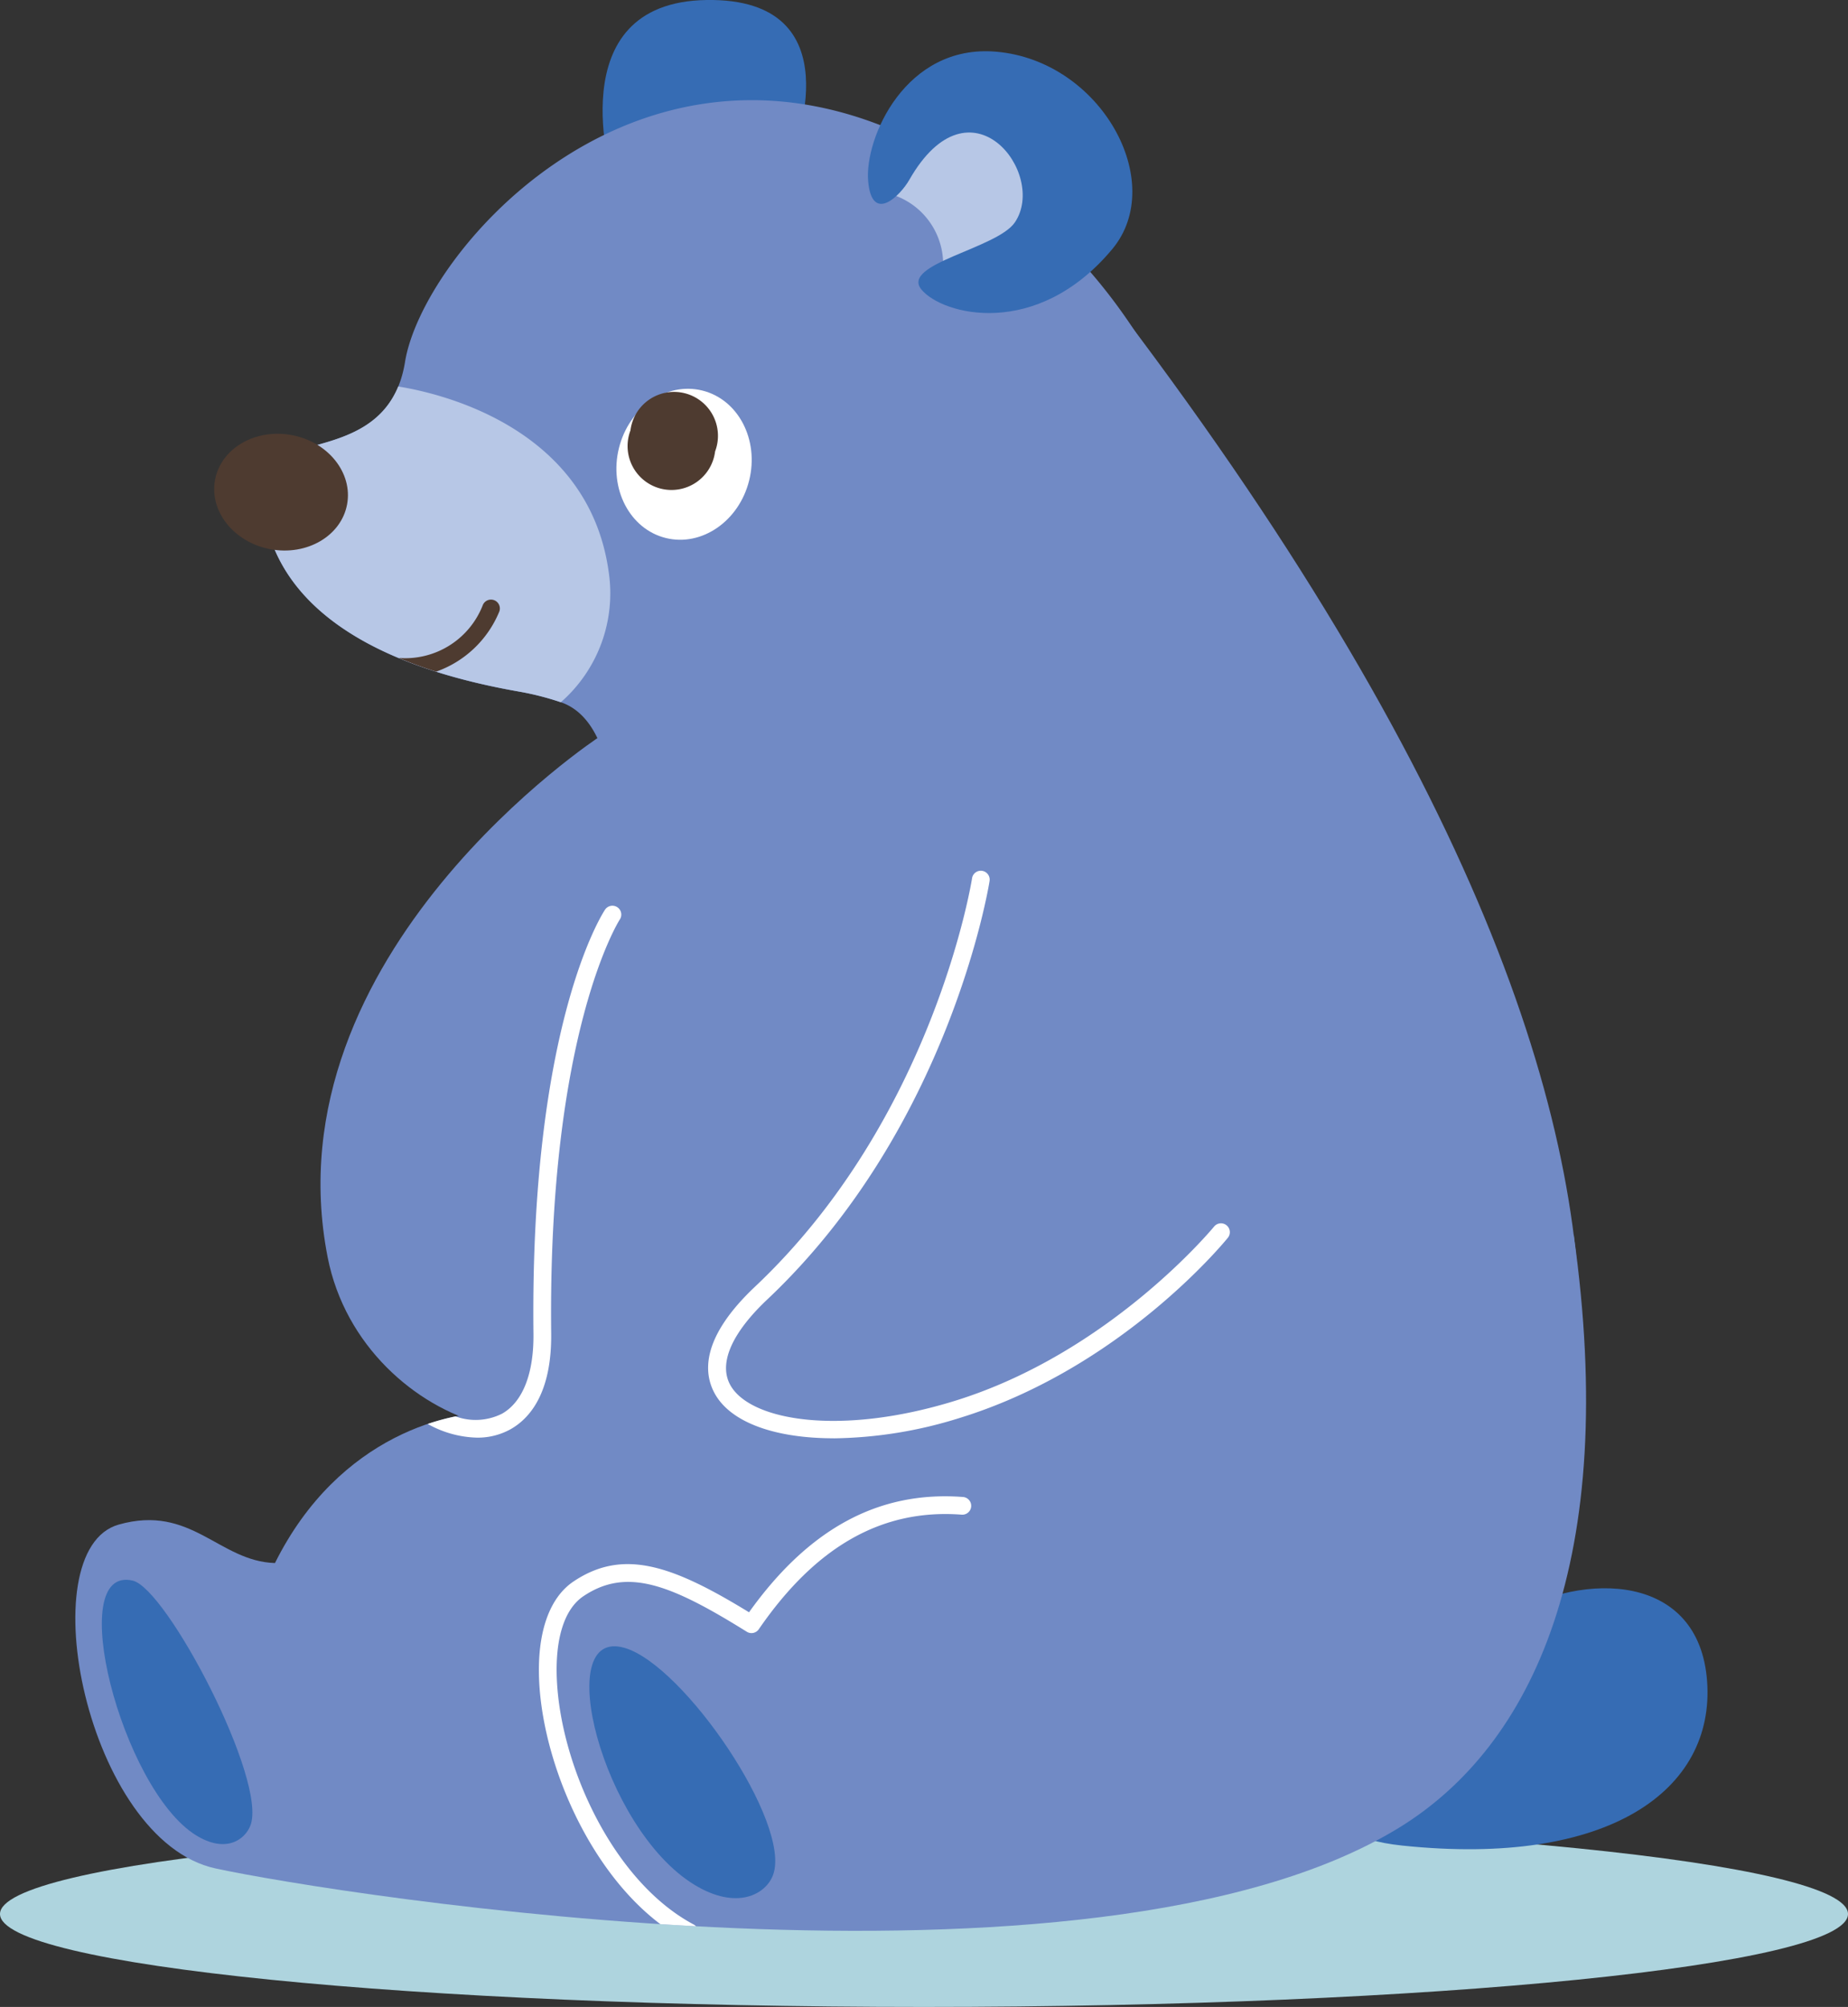 <svg xmlns="http://www.w3.org/2000/svg" xmlns:xlink="http://www.w3.org/1999/xlink" width="155.684" height="169.069" viewBox="0 0 155.684 169.069"><rect x="0" y="0" width="155.684" height="169.069" fill="#333333" stroke="none"/><defs><clipPath id="a"><rect width="155.684" height="169.069" fill="none"/></clipPath><clipPath id="b"><path d="M42.076,119.022c-3.876-.289-13.485,1.757-18.911,12.651-4.722-.137-7.04-4.975-13.164-3.24-7.569,2.146-2.667,26.625,8.155,28.967,9.971,2.158,73.8,12.4,99.656-3.4,11.346-6.931,18.62-22.578,14.764-49.977Z" fill="none"/></clipPath></defs><g clip-path="url(#a)"><path d="M155.684,161.239c0,4.324-34.851,7.83-77.842,7.83S0,165.563,0,161.239s34.851-7.83,77.842-7.83,77.842,3.506,77.842,7.83" fill="#aed4de"/><path d="M127.1,136.11c6.314-3.749,16.052-3.619,16.714,5.527s-8.238,15.66-25.665,13.839S127.1,136.11,127.1,136.11" fill="#366cb4"/><path d="M66.783,12.923S72.133-.187,59.526,0s-7.9,15.194-7.9,15.194" fill="#366cb4"/><path d="M42.076,119.022c-3.875-.289-13.486,1.756-18.911,12.651-4.721-.137-7.04-4.976-13.165-3.24-7.568,2.145-2.667,26.625,8.156,28.967,9.972,2.158,73.8,12.4,99.657-3.4,11.345-6.932,18.619-22.579,14.764-49.978" fill="#718ac5"/><path d="M102.441,41.158C98.987,34.13,94,18.745,74.872,10.83,52.486,1.566,35.552,21.594,34.119,30.5S22.211,36.206,22.091,40.514s1.224,14.155,21.6,17.74a23.791,23.791,0,0,1,3.575.911c2.014.686,4.169,3.09,4.414,9.78.5,13.706-13.624,52.483-13.624,52.483s.752,22.426,47.234,25.442,43.063-52.978,17.147-105.712" fill="#718ac5"/><path d="M33.55,32.555C30.941,38.9,22.2,36.581,22.091,40.515c-.12,4.308,1.224,14.155,21.6,17.739a23.816,23.816,0,0,1,3.554.906,12.191,12.191,0,0,0,4.032-11c-1.715-12.263-14.4-15.074-17.731-15.6" fill="#b7c7e6"/><path d="M29.24,42.493c-.493,2.654-3.383,4.345-6.454,3.774s-5.163-3.186-4.67-5.841,3.383-4.343,6.455-3.774,5.162,3.185,4.669,5.841" fill="#4e3b30"/><path d="M53.494,98.451s-17.242,58.526,13.415,61.488c15.557,1.5,25.619,5.889,47.205-8.71,16.817-11.372,41.439-46.276-22.54-128.63-7.833-10.082-38.08,75.852-38.08,75.852" fill="#718ac5"/><path d="M52.141,37.753c-.849,3.43.918,6.82,3.948,7.57s6.175-1.422,7.025-4.853-.918-6.819-3.948-7.57-6.175,1.422-7.025,4.853" fill="#fff"/><path d="M79.325,23.532c1.2,1.515,4.883-.449,6.341-1.794,2.8-2.587,5.584-6.581,1.257-9.965-5.48-4.286-10.981-2.135-12.885,1.805a2.158,2.158,0,0,0,.858,2.737,6.162,6.162,0,0,1,4.429,7.217" fill="#b7c7e6"/><path d="M73.138,15.263C72.817,11.641,76.288,3.7,83.911,4.354c8.845.752,14.476,11.01,9.792,16.631-6.361,7.632-14.318,5.556-16.082,3.4s6.371-3.442,7.875-5.65c2.773-4.074-3.746-12.6-8.893-3.583-.756,1.324-3.144,3.737-3.465.115" fill="#366cb4"/><path d="M82.625,74.127s-3.083,20.256-18.494,34.8c-10.048,9.481,1.891,14.314,16.5,9.809,13.491-4.159,22.237-14.947,22.237-14.947" fill="#718ac5"/><path d="M70.233,121.164c-4.81,0-8.562-1.266-9.967-3.677-1.019-1.75-1.266-4.749,3.352-9.106C78.653,94.194,81.855,74.214,81.886,74.014a.747.747,0,1,1,1.476.225c-.031.205-3.3,20.678-18.719,35.228-3.046,2.874-4.143,5.456-3.087,7.268,1.725,2.958,9.25,4.247,18.858,1.284,13.1-4.04,21.79-14.6,21.876-14.7a.747.747,0,0,1,1.16.941c-.363.448-9.045,11.013-22.6,15.19a36.723,36.723,0,0,1-10.621,1.718" fill="#fff"/><path d="M65.652,59.671s-14.6,26.723-14.31,52.7C51.5,126.19,30.537,120.9,27.6,105.9c-5-25.6,22.938-43.86,22.938-43.86Z" fill="#718ac5"/><path d="M52.621,138.821c5,1.463,14.068,14.783,12.511,19.112-.593,1.648-3.052,3.034-6.649.834C50.717,154.018,46.4,137,52.621,138.821" fill="#366cb4"/><path d="M11.174,133.151c2.884.668,11.384,16.881,9.92,20.638-.476,1.221-2.107,2.364-4.609.8-6.244-3.908-11.111-22.78-5.311-21.437" fill="#366cb4"/></g><g clip-path="url(#b)"><path d="M58.093,163.534a.751.751,0,0,1-.35-.088c-7.207-3.833-11.922-14.064-12.318-21.743-.209-4.073.816-7.082,2.886-8.474,4.191-2.815,8.319-1.372,14.79,2.592,5.048-7.061,10.938-10.24,18-9.714a.747.747,0,1,1-.111,1.489c-6.671-.5-12.255,2.66-17.066,9.654a.744.744,0,0,1-1.01.211c-6.409-3.989-10.106-5.455-13.768-2.992-1.618,1.087-2.41,3.629-2.228,7.157.374,7.263,4.788,16.918,11.528,20.5a.747.747,0,0,1-.352,1.406" fill="#fff"/></g><g clip-path="url(#a)"><path d="M38.379,119.319a19.278,19.278,0,0,0-2.349.636,8.909,8.909,0,0,0,4.163,1.155,5.7,5.7,0,0,0,2.833-.717c1.586-.9,3.464-3.025,3.408-8.061C46.147,87,52.143,77.57,52.221,77.45a.747.747,0,0,0-1.244-.827c-.258.389-6.33,9.811-6.037,35.726.038,3.36-.9,5.755-2.649,6.744a4.947,4.947,0,0,1-3.912.226" fill="#fff"/><path d="M41.615,50.555a.747.747,0,0,0-.954.452,7.015,7.015,0,0,1-7.076,4.42c.97.407,2.016.794,3.155,1.155a8.989,8.989,0,0,0,5.327-5.073.746.746,0,0,0-.452-.954" fill="#4e3b30"/><path d="M53.112,36.262a3.7,3.7,0,1,0,7.131,1.767,3.7,3.7,0,1,0-7.131-1.767" fill="#4e3b30"/></g></svg>